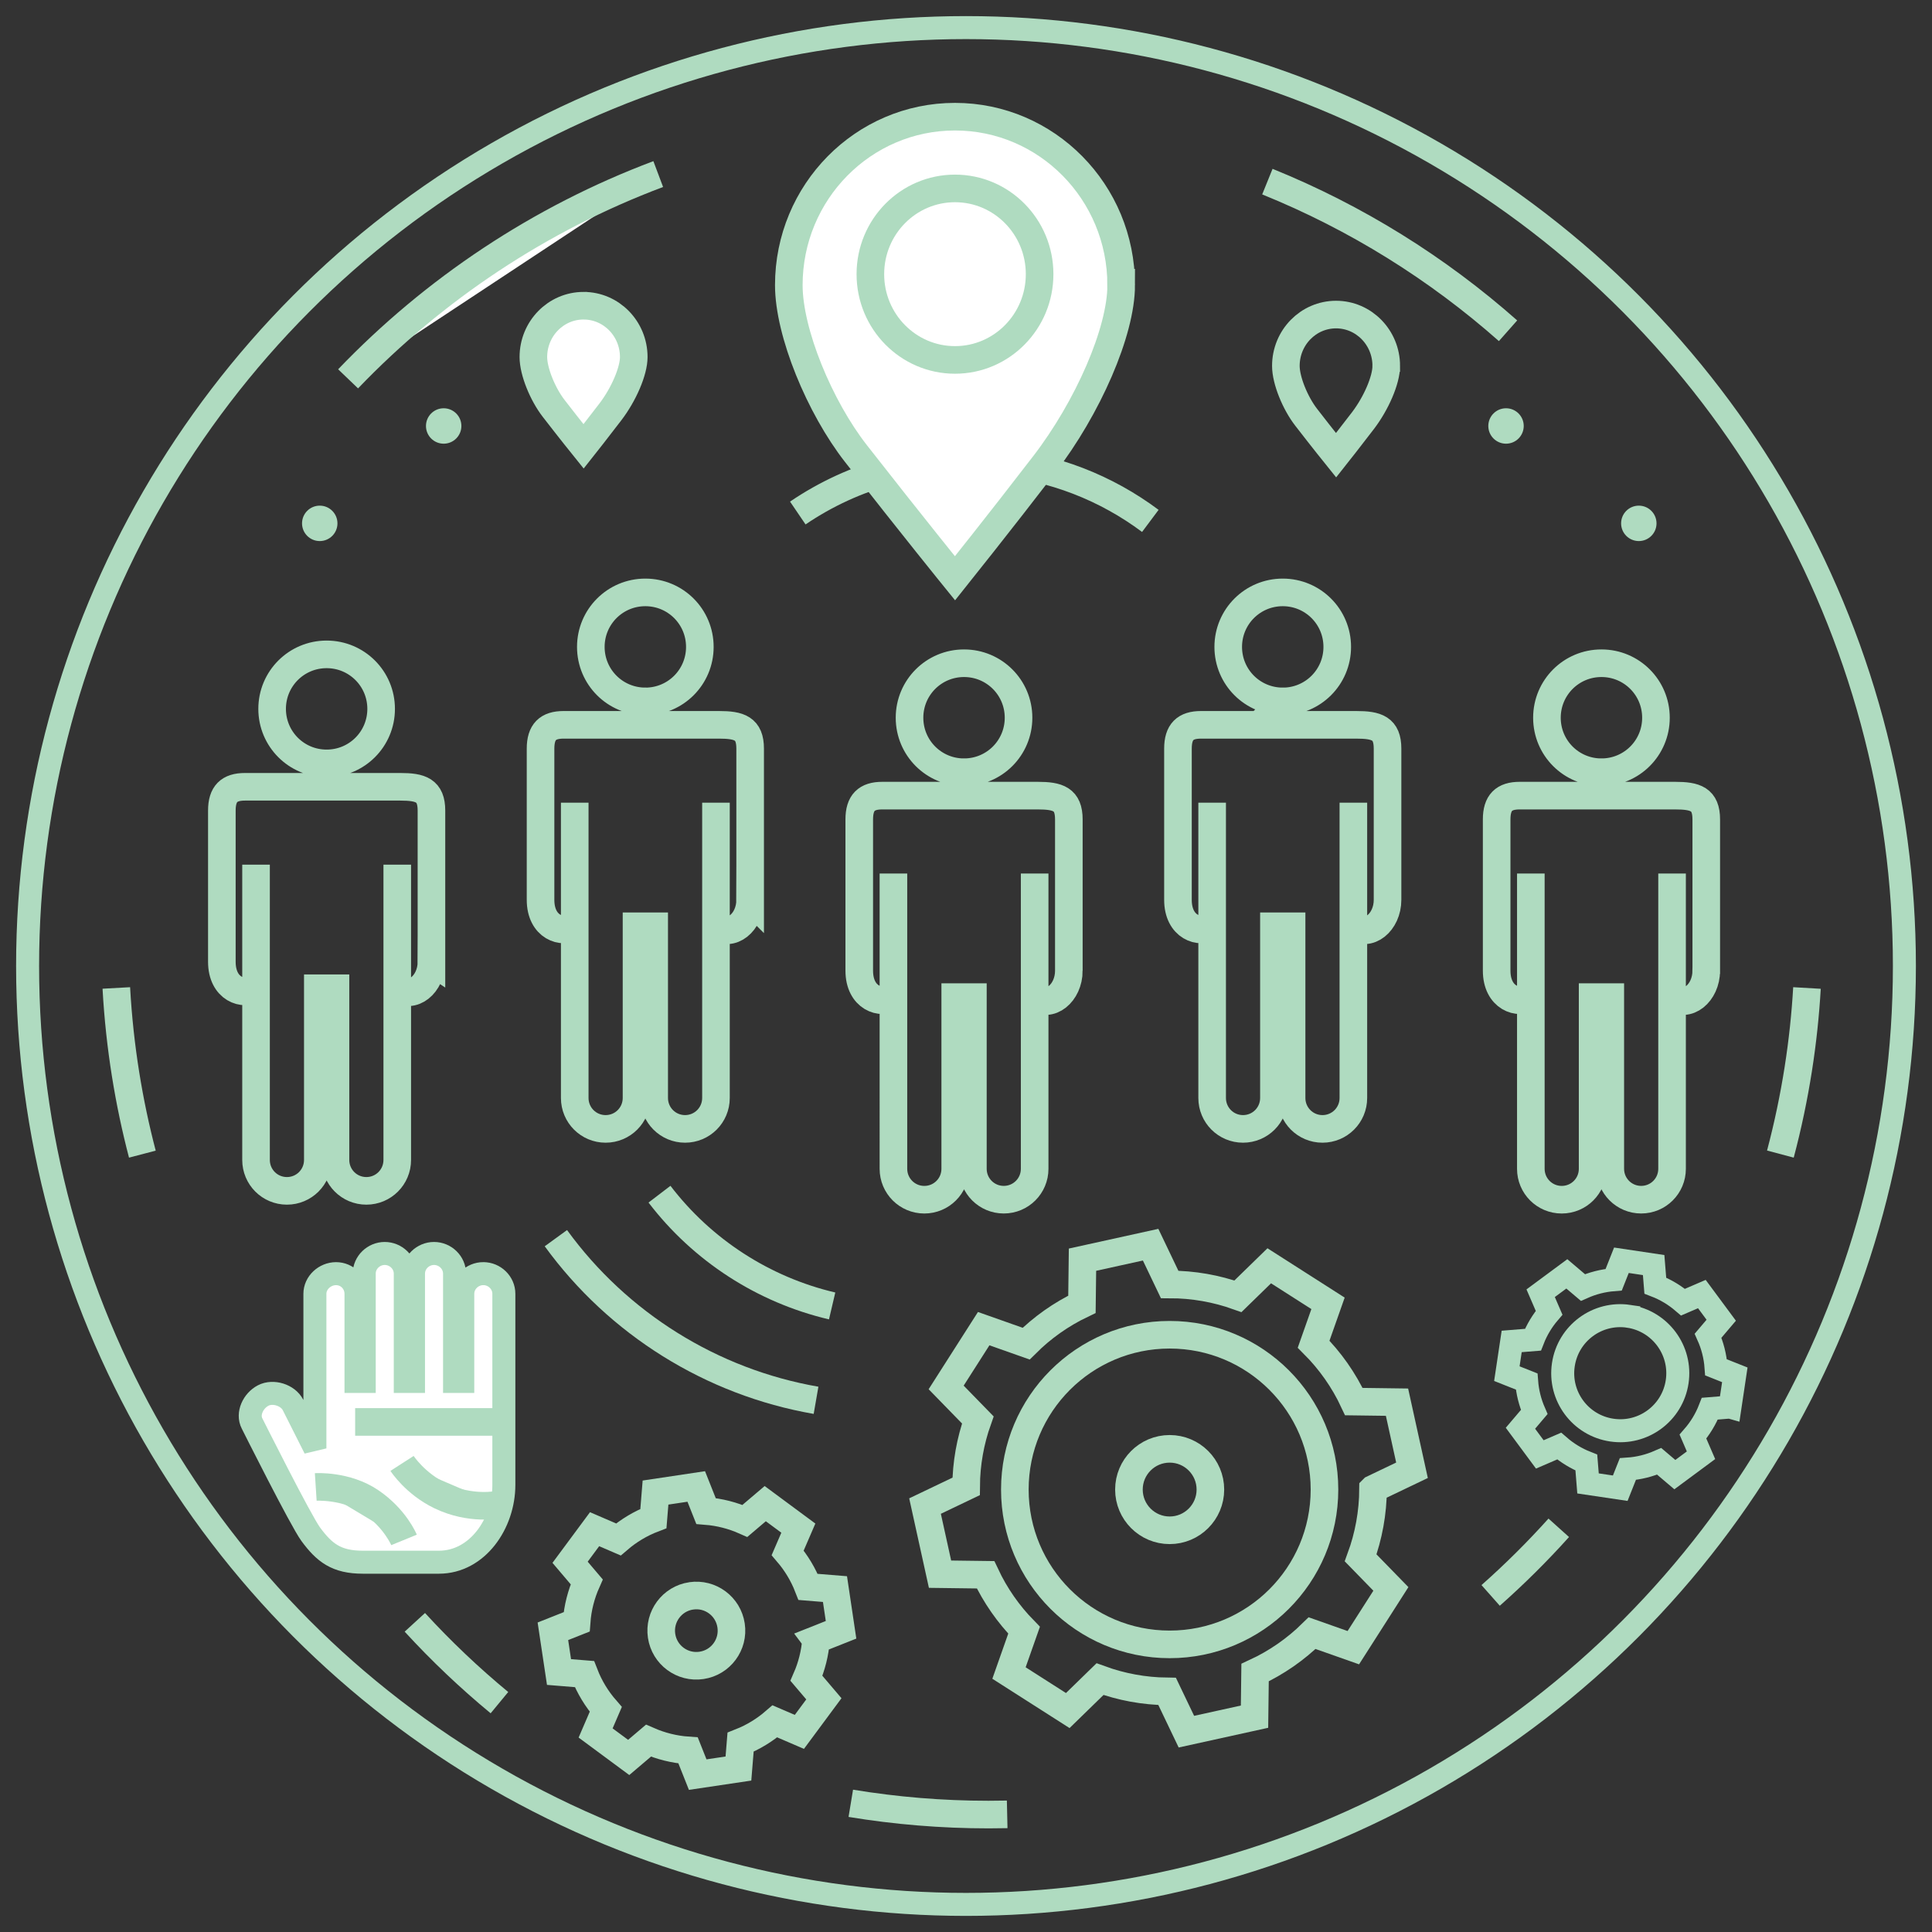 <svg width="210" height="210" viewBox="0 0 210 210" xmlns="http://www.w3.org/2000/svg"><rect x="0" y="0" width="210" height="210" fill="#333333" stroke="none"/><title>Group</title><g transform="translate(3 3)" fill="none" fill-rule="evenodd"><path d="M83.717 52.763c6.072-4.125 13.55-6.265 21.435-5.575 6.352.556 12.126 2.874 16.884 6.432" stroke="#AFDBC0" stroke-width="3"/><g id="Shape-+-Shape" stroke="#AFDBC0" stroke-width="3"><path d="M85.698 175.232l2.72-1.08-.66-4.425-2.922-.238c-.536-1.372-1.292-2.615-2.22-3.702l1.16-2.686-3.598-2.662-2.21 1.877c-1.32-.586-2.746-.957-4.23-1.076l-1.06-2.668-4.427.663-.23 2.824c-1.413.54-2.692 1.317-3.806 2.272l-2.587-1.115-2.663 3.596 1.807 2.128c-.604 1.357-.984 2.823-1.095 4.35l-2.58 1.024.664 4.427 2.763.225c.553 1.427 1.345 2.718 2.32 3.837l-1.104 2.563 3.596 2.66 2.146-1.823c1.346.587 2.797.956 4.31 1.06l1.045 2.63 4.426-.66.233-2.864c1.384-.547 2.638-1.32 3.73-2.266l2.662 1.145 2.662-3.594-1.894-2.228c.57-1.31.93-2.723 1.042-4.193z" id="Shape"/><path d="M72.125 170.465c-2.086.314-3.526 2.26-3.213 4.345.31 2.085 2.257 3.524 4.34 3.21 2.09-.31 3.528-2.255 3.214-4.34-.31-2.088-2.254-3.527-4.34-3.215z" id="Shape"/></g><g stroke="#AFDBC0" stroke-width="2.5"><path d="M185.043 149.94l.524-3.503-2.04-.81c-.088-1.21-.388-2.368-.867-3.44l1.43-1.684-2.106-2.845-2.046.882c-.883-.756-1.894-1.37-3.014-1.8l-.18-2.233-3.503-.523-.837 2.112c-1.175.093-2.302.386-3.348.85l-1.748-1.483-2.845 2.105.917 2.124c-.735.86-1.334 1.844-1.757 2.93l-2.31.187-.524 3.5 2.15.854c.088 1.163.374 2.28.824 3.317l-1.497 1.765 2.105 2.844 2.104-.908c.864.75 1.857 1.36 2.953 1.793l.183 2.267 3.502.52.827-2.08c1.195-.082 2.343-.374 3.408-.84l1.7 1.444 2.844-2.105-.874-2.026c.772-.886 1.398-1.908 1.836-3.037l2.187-.178z" id="Shape"/><path d="M174.04 140.077c3.413.514 5.77 3.698 5.26 7.112-.51 3.412-3.696 5.77-7.11 5.256-3.42-.51-5.773-3.693-5.26-7.107.51-3.42 3.692-5.775 7.11-5.263z" id="Shape"/></g><g stroke="#AFDBC0" stroke-width="3"><path d="M43.896 101.54c0 2.446-2.08 4.16-3.716 2.88V90.986v32.095c0 1.86-1.5 3.36-3.357 3.36-1.86 0-3.357-1.5-3.357-3.36v-18.664h-1.92v18.664c0 1.86-1.5 3.36-3.358 3.36-1.86 0-3.358-1.5-3.358-3.36V90.987v13.433c-1.34.885-3.715.094-3.715-2.88V85.108c0-1.825.793-2.587 2.507-2.587H40.5c2.224 0 3.397.368 3.397 2.588v16.432zM32.504 79.977c-3.28 0-5.925-2.644-5.925-5.925 0-3.28 2.645-5.925 5.924-5.925 3.28 0 5.925 2.645 5.925 5.925s-2.645 5.925-5.926 5.925zM78.537 94.804c0 2.446-2.078 4.16-3.715 2.88V84.25v32.096c0 1.86-1.5 3.36-3.358 3.36-1.86 0-3.357-1.5-3.357-3.36V97.682h-1.92v18.664c0 1.86-1.5 3.36-3.358 3.36-1.86 0-3.358-1.5-3.358-3.36V84.25 97.685c-1.34.886-3.716.095-3.716-2.88v-16.43c0-1.827.793-2.59 2.507-2.59H75.14c2.225 0 3.398.368 3.398 2.59v16.43zM67.147 73.24c-3.28 0-5.927-2.643-5.927-5.924 0-3.28 2.646-5.925 5.926-5.925 3.28 0 5.924 2.646 5.924 5.926 0 3.28-2.644 5.925-5.924 5.925zM113.18 102.502c0 2.446-2.08 4.16-3.717 2.88V91.948v32.095c0 1.86-1.5 3.358-3.357 3.358-1.86 0-3.357-1.5-3.357-3.358V105.38h-1.92v18.665c0 1.86-1.5 3.358-3.36 3.358-1.858 0-3.357-1.5-3.357-3.358V91.95 105.38c-1.34.886-3.715.095-3.715-2.88v-16.43c0-1.827.793-2.59 2.507-2.59h16.877c2.225 0 3.398.368 3.398 2.59v16.43zM101.786 80.94c-3.28 0-5.925-2.644-5.925-5.926 0-3.28 2.646-5.924 5.925-5.924 3.28 0 5.925 2.644 5.925 5.924 0 3.282-2.644 5.925-5.925 5.925zM147.82 94.804c0 2.446-2.078 4.16-3.715 2.88V84.25v32.096c0 1.86-1.5 3.36-3.358 3.36-1.86 0-3.357-1.5-3.357-3.36V97.682h-1.92v18.664c0 1.86-1.5 3.36-3.358 3.36-1.86 0-3.357-1.5-3.357-3.36V84.25 97.685c-1.34.886-3.716.095-3.716-2.88v-16.43c0-1.827.792-2.59 2.506-2.59h16.877c2.225 0 3.398.368 3.398 2.59v16.43zM136.43 73.24c-3.28 0-5.927-2.643-5.927-5.924 0-3.28 2.646-5.925 5.926-5.925 3.278 0 5.924 2.646 5.924 5.926 0 3.28-2.645 5.925-5.925 5.925zM182.462 102.502c0 2.446-2.08 4.16-3.716 2.88V91.948v32.095c0 1.86-1.5 3.358-3.357 3.358-1.86 0-3.358-1.5-3.358-3.358V105.38h-1.92v18.665c0 1.86-1.5 3.358-3.358 3.358-1.86 0-3.358-1.5-3.358-3.358V91.95 105.38c-1.34.886-3.715.095-3.715-2.88v-16.43c0-1.827.794-2.59 2.508-2.59h16.877c2.225 0 3.398.368 3.398 2.59v16.43zM171.07 80.94c-3.28 0-5.925-2.644-5.925-5.926 0-3.28 2.646-5.924 5.925-5.924 3.28 0 5.925 2.644 5.925 5.924 0 3.282-2.644 5.925-5.925 5.925z"/></g><g transform="translate(97.19 131.83)" stroke="#AFDBC0" stroke-width="3"><path d="M49.056 27.007l4.232-2.025-1.63-7.403-4.692-.062c-1.1-2.355-2.59-4.455-4.372-6.238l1.566-4.442-6.388-4.082L34.37 6.07c-2.348-.838-4.853-1.287-7.426-1.286L24.878.462l-7.406 1.63-.06 4.85c-2.285 1.09-4.324 2.544-6.064 4.276l-4.615-1.63-4.08 6.39 3.442 3.533c-.813 2.288-1.255 4.724-1.27 7.226L.357 28.873l1.63 7.404 4.95.064c1.064 2.263 2.487 4.29 4.186 6.024l-1.64 4.654 6.388 4.08 3.504-3.414c2.307.842 4.77 1.305 7.297 1.333l2.094 4.377 7.405-1.63.06-4.792c2.335-1.078 4.422-2.538 6.2-4.287l4.48 1.58 4.082-6.388-3.287-3.373c.868-2.367 1.338-4.897 1.35-7.497z" id="Shape"/><circle id="Oval" cx="26.947" cy="27.079" r="16.828"/><circle id="Oval" cx="26.947" cy="27.079" r="4.427"/></g><g transform="translate(81.792 9.623)" stroke="#AFDBC0" stroke-width="3"><path d="M37.075 18.37C37.075 8.256 28.988.06 19.01.06 9.035.06.948 8.258.948 18.37c0 5.154 3.343 13.248 7.304 18.316 6.18 7.904 10.76 13.55 10.76 13.55s4.892-6.12 9.69-12.362c4.748-6.172 8.375-14.445 8.375-19.504z" id="Shape" fill="#FFF"/><ellipse cx="19.011" cy="17.178" rx="9.198" ry="9.321"/></g><g transform="translate(24.057 33.68)"><path d="M25.476 101.758c-1.21 0-2.232.983-2.232 2.193v9.527h-.893v-11.72c0-1.21-1.02-2.192-2.23-2.192-1.212 0-2.232.982-2.232 2.192v11.72h-.894v-11.72c0-1.21-1.02-2.192-2.233-2.192-1.21 0-2.23.982-2.23 2.192v11.72h-.893v-9.526c0-1.21-.958-2.192-2.168-2.192-1.214 0-2.3.983-2.3 2.193v16.802l-2.382-4.73c-.558-1.077-2.165-1.58-3.24-1.018-1.075.557-1.767 1.967-1.208 3.042 0 0 5.287 10.56 6.38 12.04 1.478 2.003 2.784 3.036 5.656 3.036h8.275c4.19 0 7.058-4.214 7.058-8.403V103.95c0-1.208-1.02-2.192-2.232-2.192z" id="Shape" stroke="#AFDBC0" stroke-width="2.5" fill="#FFF"/><path d="M7.264 124.945s3.305-.213 5.97 1.6c2.665 1.812 3.625 4.157 3.625 4.157" id="Shape" stroke="#AFDBC0" stroke-width="3" fill="#AFDBC0"/><circle fill="#AFDBC0" cx="36.085" cy="1.443" r="1.443"/><path d="M16.644 122.387s1.41 2.19 4.157 3.52c3.308 1.598 6.292.958 6.292.958" id="Shape" stroke="#AFDBC0" stroke-width="3" fill="#AFDBC0"/><path d="M11.547 117.877h15.396" stroke="#AFDBC0" stroke-width="3"/></g><path d="M166.43 163.065c-2.325 2.588-4.798 5.042-7.403 7.35" stroke="#AFDBC0" stroke-width="3" fill="#CEE2EF"/><path d="M106.476 194.213c-.674.015-1.35.022-2.03.022-5.097 0-10.097-.42-14.968-1.224M51.286 182.07c-3.263-2.696-6.336-5.613-9.194-8.73" stroke="#AFDBC0" stroke-width="3" fill="#FFF"/><path d="M85.7 149.207c-11.35-1.97-21.526-8.33-28.277-17.624M87.45 138.95c-7.46-1.75-14.118-6.06-18.766-12.148" stroke="#AFDBC0" stroke-width="3"/><path d="M12.474 122.45c-1.45-5.536-2.473-11.595-2.83-18.064M193.41 104.39c-.33 5.714-1.23 11.792-2.89 18.054" stroke="#AFDBC0" stroke-width="3" fill="#CEE2EF"/><path d="M134.758 16.742c9.652 3.908 18.482 9.42 26.16 16.21M34.837 38.178c9.344-9.745 20.835-17.417 33.71-22.257M60.43 30.23c-3.012 0-5.455 2.5-5.455 5.58 0 1.57 1.01 4.037 2.207 5.582 1.864 2.41 3.25 4.13 3.25 4.13s1.476-1.864 2.925-3.766c1.434-1.882 2.53-4.406 2.53-5.946 0-3.08-2.443-5.58-5.456-5.58z" stroke="#AFDBC0" stroke-width="3" fill="#FFF"/><circle fill="#AFDBC0" cx="31.755" cy="53.887" r="1.925"/><circle fill="#AFDBC0" cx="175.132" cy="53.887" r="1.925"/><circle fill="#AFDBC0" cx="160.698" cy="43.302" r="1.925"/><circle fill="#AFDBC0" cx="45.226" cy="43.302" r="1.925"/><path d="M147.68 36.772c0-3.08-2.444-5.58-5.456-5.58-3.013 0-5.456 2.5-5.456 5.58 0 1.57 1.01 4.038 2.206 5.582 1.865 2.41 3.25 4.13 3.25 4.13s1.477-1.864 2.926-3.766c1.434-1.88 2.53-4.405 2.53-5.946z" stroke="#AFDBC0" stroke-width="3"/><circle stroke="#AFDBC0" stroke-width="2.5" cx="102" cy="102" r="102"/></g></svg>